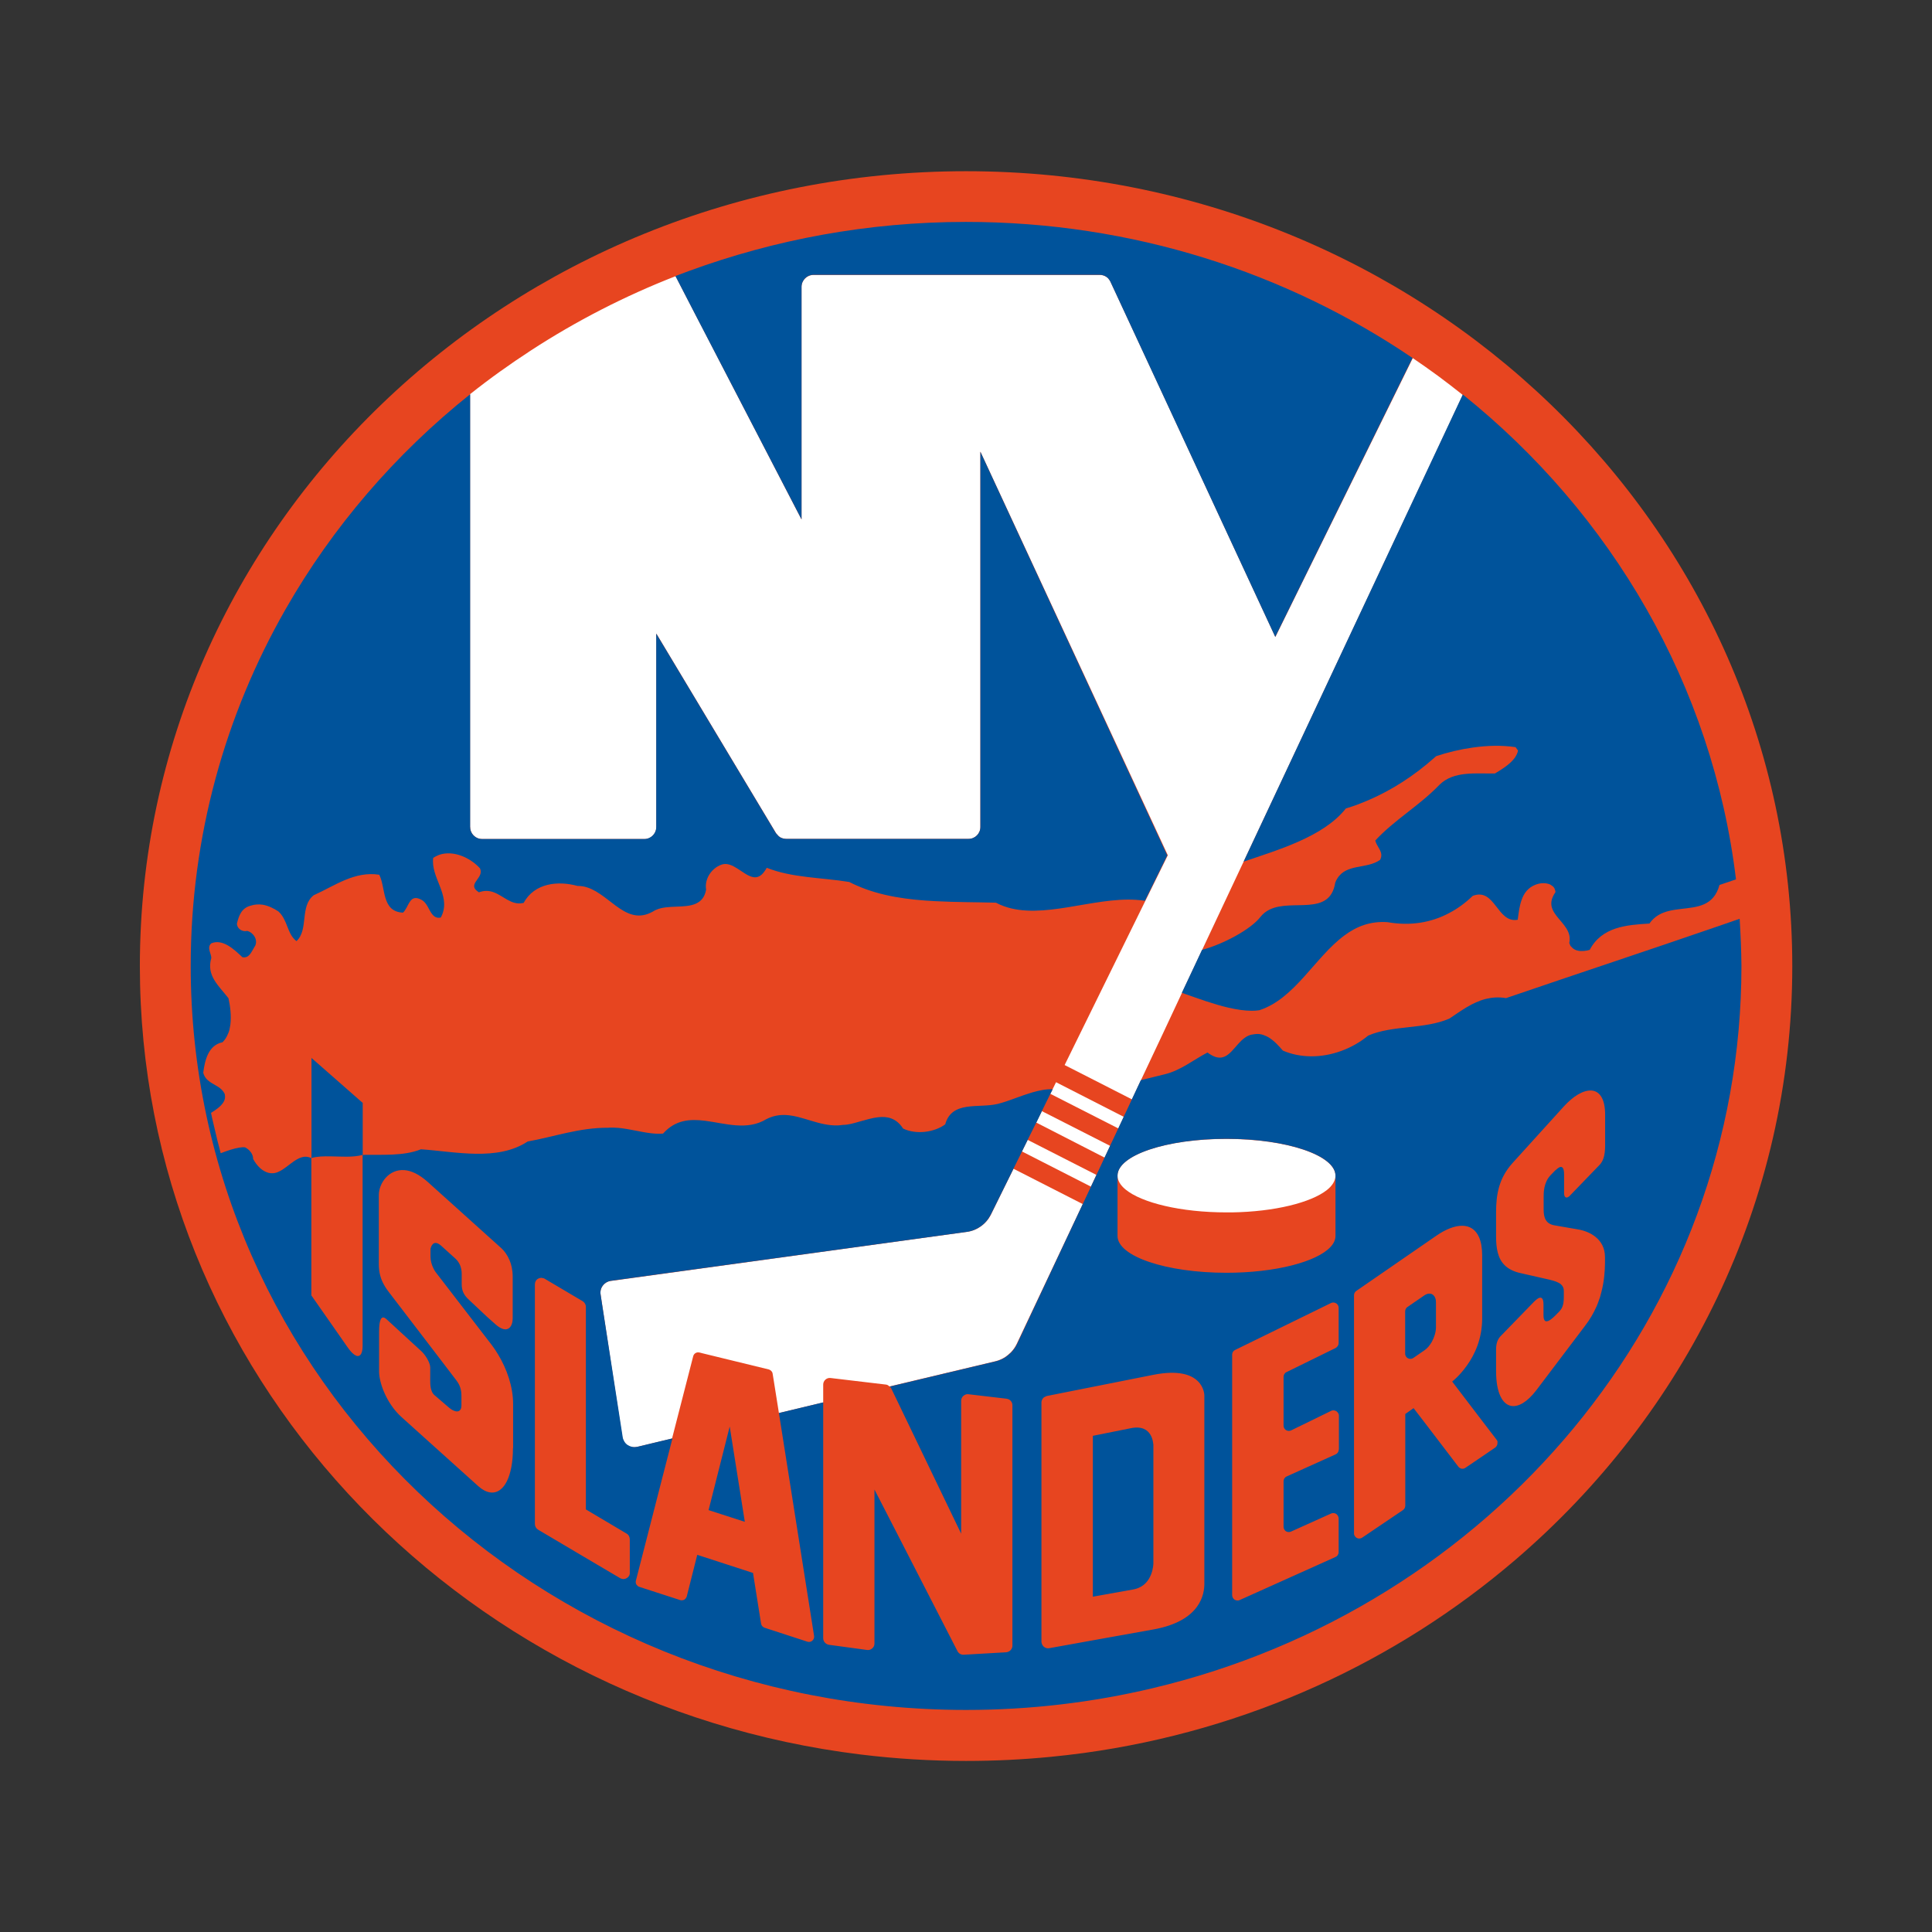 <svg width="79" height="79" viewBox="0 0 79 79" fill="none" xmlns="http://www.w3.org/2000/svg">
<rect x="0" y="0" width="79" height="79" fill="#333333" stroke="none"/>
<path d="M39.503 7.001C20.847 7.001 5.719 21.549 5.719 39.503C5.719 56.052 18.573 69.708 35.2 71.743C36.61 71.915 38.042 72.005 39.503 72.005C40.668 72.005 41.822 71.949 42.959 71.838C43.41 71.793 43.862 71.743 44.313 71.681C51.03 70.762 57.111 67.936 61.949 63.794C68.906 57.841 73.287 49.168 73.287 39.503C73.281 21.549 58.159 7.001 39.503 7.001Z" fill="#E74520"/>
<path d="M44.274 49.235L41.443 47.791L40.69 49.319L40.523 49.658C40.428 49.854 40.283 50.021 40.11 50.144C39.943 50.266 39.748 50.344 39.536 50.372L24.971 52.379C24.843 52.395 24.726 52.468 24.648 52.574C24.57 52.674 24.537 52.808 24.559 52.936L24.604 53.237L25.445 58.766C25.456 58.822 25.473 58.878 25.501 58.928C25.54 58.995 25.59 59.051 25.651 59.095C25.763 59.168 25.891 59.19 26.025 59.168C26.031 59.168 26.036 59.168 26.036 59.168L26.755 58.995L27.48 58.822L28.344 55.461C28.372 55.344 28.483 55.277 28.6 55.305C28.6 55.305 28.6 55.305 28.606 55.305L28.712 55.333L31.432 55.996C31.46 56.002 31.482 56.019 31.504 56.03C31.549 56.063 31.588 56.113 31.593 56.169L31.632 56.409L31.85 57.78L32.011 57.741L33.661 57.345V56.615C33.661 56.537 33.695 56.464 33.751 56.414C33.806 56.364 33.884 56.336 33.962 56.347L36.22 56.615H36.225C36.253 56.62 36.276 56.626 36.298 56.637C36.303 56.637 36.303 56.643 36.309 56.643C36.331 56.66 36.354 56.676 36.37 56.693L40.701 55.662C40.846 55.628 40.98 55.567 41.103 55.489C41.119 55.478 41.13 55.467 41.147 55.456C41.169 55.439 41.197 55.422 41.22 55.4C41.236 55.383 41.253 55.366 41.27 55.355C41.286 55.338 41.309 55.322 41.326 55.305C41.331 55.299 41.337 55.294 41.342 55.288C41.437 55.188 41.515 55.076 41.576 54.948L44.274 49.235Z" fill="white"/>
<path d="M41.805 47.05L41.788 47.083L44.609 48.522L44.832 48.042L42.022 46.61L41.805 47.05Z" fill="white"/>
<path d="M43.042 44.536V44.542L42.947 44.726L45.729 46.142L45.93 45.712L45.952 45.668L43.182 44.252L43.042 44.536Z" fill="white"/>
<path d="M45.166 47.334L45.395 46.855L42.602 45.434L42.574 45.489L42.373 45.902L45.166 47.334Z" fill="white"/>
<path d="M19.225 33.817C19.225 33.968 19.292 34.096 19.398 34.191C19.481 34.263 19.593 34.308 19.71 34.308H26.354C26.454 34.308 26.549 34.28 26.622 34.224C26.75 34.135 26.839 33.99 26.839 33.817V25.908L30.144 31.421L31.733 34.068C31.744 34.085 31.755 34.102 31.772 34.113C31.811 34.163 31.855 34.208 31.911 34.241C31.984 34.28 32.067 34.302 32.151 34.302H39.603C39.871 34.302 40.088 34.085 40.088 33.817V18.467L47.752 34.971L46.838 36.827L43.533 43.55L44.703 44.146L46.286 44.954L46.448 44.608L46.654 44.168L47.552 42.262L48.327 40.606L48.817 39.564L49.151 38.851L50.852 35.233L59.815 16.153C59.792 16.137 59.77 16.12 59.748 16.098C59.447 15.858 59.14 15.624 58.834 15.395C58.817 15.384 58.8 15.373 58.789 15.362C58.455 15.117 58.114 14.877 57.769 14.643L53.527 23.249L52.15 26.047L47.312 15.618L45.411 11.527C45.395 11.482 45.367 11.449 45.339 11.415C45.339 11.415 45.339 11.415 45.339 11.41C45.25 11.304 45.116 11.243 44.971 11.243H33.266C32.998 11.243 32.775 11.46 32.775 11.733V21.242L28.405 12.803L27.625 11.293C25.535 12.107 23.561 13.127 21.716 14.325C20.852 14.888 20.016 15.485 19.219 16.12V33.817H19.225Z" fill="white"/>
<path d="M45.696 48.07C45.696 48.271 45.813 48.466 46.024 48.639C46.688 49.185 48.288 49.575 50.149 49.575C50.227 49.575 50.3 49.575 50.378 49.575C52.122 49.547 53.605 49.174 54.257 48.661C54.475 48.488 54.597 48.293 54.608 48.092V48.076C54.608 47.245 52.613 46.571 50.155 46.571C47.691 46.565 45.696 47.239 45.696 48.07Z" fill="white"/>
<path d="M12.737 43.26V47.351C12.976 47.284 13.238 47.279 13.506 47.284C13.511 47.284 13.523 47.284 13.528 47.284C13.968 47.29 14.425 47.334 14.832 47.223V45.099L12.737 43.26Z" fill="#00539B"/>
<path d="M71.135 37.569C70.851 37.669 70.561 37.769 70.266 37.87C67.523 38.817 64.335 39.871 61.765 40.751C61.704 40.774 61.643 40.79 61.581 40.813C61.28 40.762 61.007 40.785 60.757 40.846C60.199 40.985 59.736 41.337 59.268 41.649C58.243 42.095 56.955 41.911 55.946 42.345C55.3 42.88 54.436 43.204 53.588 43.193C53.204 43.187 52.819 43.115 52.457 42.959C52.379 42.869 52.29 42.769 52.2 42.68C52.094 42.574 51.977 42.479 51.855 42.407C51.849 42.407 51.849 42.401 51.844 42.401C51.833 42.396 51.821 42.39 51.81 42.385C51.794 42.379 51.782 42.368 51.766 42.362H51.76C51.654 42.312 51.543 42.279 51.431 42.279C51.37 42.279 51.314 42.284 51.253 42.295C50.723 42.345 50.484 43.02 50.077 43.204C49.96 43.254 49.831 43.265 49.675 43.209C49.586 43.176 49.486 43.12 49.374 43.037C48.789 43.343 48.276 43.772 47.624 43.928L46.649 44.168L46.443 44.608L46.281 44.954L46.102 45.339L45.946 45.667L45.924 45.718L45.723 46.147L45.389 46.855L45.166 47.334L45.116 47.44L44.832 48.048L44.609 48.521L44.274 49.235L41.588 54.954C41.526 55.082 41.448 55.194 41.353 55.294C41.348 55.299 41.342 55.305 41.337 55.31C41.32 55.327 41.298 55.344 41.281 55.361C41.264 55.377 41.248 55.394 41.231 55.405C41.209 55.422 41.181 55.439 41.158 55.461C41.142 55.472 41.13 55.483 41.114 55.495C40.991 55.572 40.857 55.634 40.712 55.667L36.382 56.698C36.404 56.721 36.426 56.737 36.437 56.76L39.302 62.713V57.278C39.302 57.2 39.336 57.128 39.391 57.078C39.397 57.072 39.403 57.072 39.408 57.066C39.464 57.022 39.536 56.999 39.603 57.011L41.119 57.189L41.158 57.194C41.298 57.211 41.398 57.323 41.398 57.462V67.289C41.398 67.395 41.337 67.49 41.242 67.534C41.209 67.551 41.175 67.556 41.142 67.562L40.177 67.618L39.408 67.662C39.352 67.668 39.302 67.651 39.258 67.629C39.213 67.601 39.174 67.562 39.152 67.517L36.666 62.674L35.757 60.907V67.205C35.757 67.283 35.724 67.356 35.662 67.406C35.629 67.434 35.59 67.456 35.551 67.462C35.517 67.473 35.484 67.473 35.451 67.467L33.895 67.256C33.762 67.233 33.661 67.122 33.661 66.988V57.345L32.011 57.741L31.85 57.78L33.288 66.893C33.299 66.966 33.271 67.044 33.215 67.088C33.171 67.127 33.115 67.144 33.065 67.138C33.048 67.138 33.026 67.133 33.009 67.127L31.265 66.559C31.186 66.531 31.131 66.464 31.12 66.386L30.791 64.318L28.511 63.577L28.082 65.277C28.065 65.332 28.026 65.383 27.976 65.416C27.97 65.422 27.959 65.422 27.954 65.422C27.909 65.438 27.853 65.444 27.809 65.427L27.173 65.221L26.142 64.887C26.114 64.881 26.092 64.864 26.075 64.848C26.053 64.831 26.036 64.809 26.019 64.786C26.008 64.764 25.997 64.736 25.997 64.714C25.992 64.686 25.997 64.658 26.003 64.63L27.006 60.723L27.497 58.816L26.772 58.989L26.053 59.162C26.047 59.162 26.042 59.162 26.042 59.162C25.913 59.19 25.78 59.162 25.668 59.09C25.601 59.045 25.551 58.989 25.518 58.922C25.49 58.872 25.468 58.816 25.462 58.761L24.604 53.231L24.559 52.93C24.537 52.802 24.57 52.668 24.648 52.568C24.726 52.462 24.843 52.395 24.971 52.373L39.531 50.372C39.743 50.344 39.938 50.261 40.105 50.143C40.278 50.021 40.417 49.854 40.517 49.658L40.685 49.319L41.443 47.786L41.766 47.133L41.788 47.083L41.805 47.05L42.022 46.609L42.346 45.957L42.373 45.907L42.574 45.495L42.602 45.433L42.808 45.015L42.948 44.731L43.042 44.542C42.791 44.525 42.502 44.586 42.206 44.67C41.749 44.804 41.287 45.004 40.963 45.093C40.93 45.105 40.896 45.11 40.863 45.121C40.835 45.132 40.802 45.138 40.774 45.144C40.005 45.322 38.918 44.999 38.65 45.974C38.427 46.141 38.126 46.247 37.819 46.281C37.513 46.314 37.195 46.275 36.928 46.147C36.655 45.723 36.292 45.64 35.908 45.684C35.662 45.712 35.406 45.79 35.161 45.857C34.916 45.929 34.687 45.996 34.481 45.996C34.403 46.008 34.33 46.013 34.258 46.019C33.505 46.041 32.842 45.64 32.162 45.595C31.894 45.578 31.621 45.617 31.337 45.762C30.546 46.242 29.665 45.935 28.834 45.829C28.21 45.751 27.619 45.785 27.112 46.353C26.956 46.364 26.805 46.359 26.649 46.342C26.198 46.292 25.758 46.164 25.284 46.119C25.144 46.108 25.005 46.102 24.86 46.114C23.684 46.108 22.669 46.481 21.577 46.676C20.34 47.49 18.64 47.094 17.212 46.994C16.494 47.284 15.607 47.206 14.827 47.223V55.043C14.827 55.216 14.793 55.344 14.732 55.405C14.693 55.444 14.637 55.461 14.576 55.439C14.57 55.439 14.565 55.433 14.554 55.428C14.459 55.389 14.348 55.283 14.219 55.099L13.562 54.157L12.731 52.969V47.356C12.714 47.345 12.698 47.34 12.681 47.334C12.452 47.245 12.246 47.334 12.034 47.474C11.817 47.618 11.611 47.819 11.388 47.914C11.104 48.048 10.841 47.947 10.635 47.763C10.518 47.657 10.423 47.524 10.351 47.39C10.351 47.239 10.273 47.106 10.15 47C10.111 46.966 10.067 46.938 10.022 46.916C9.955 46.905 9.872 46.91 9.782 46.927C9.559 46.961 9.281 47.056 9.024 47.156C8.98 46.989 8.941 46.821 8.896 46.66C8.835 46.414 8.779 46.175 8.723 45.929C8.69 45.79 8.656 45.651 8.629 45.506C8.818 45.389 9.03 45.244 9.136 45.071C9.192 44.982 9.214 44.887 9.197 44.781C9.192 44.764 9.197 44.742 9.186 44.725C9.063 44.469 8.807 44.391 8.595 44.246C8.467 44.157 8.361 44.051 8.311 43.867C8.372 43.377 8.512 42.736 9.097 42.619C9.197 42.524 9.27 42.407 9.32 42.279C9.325 42.267 9.331 42.256 9.337 42.245C9.342 42.234 9.342 42.223 9.348 42.212C9.359 42.184 9.364 42.161 9.376 42.134C9.376 42.128 9.376 42.128 9.376 42.123C9.387 42.089 9.392 42.056 9.398 42.017C9.403 41.989 9.409 41.955 9.415 41.927C9.415 41.916 9.42 41.911 9.42 41.9C9.465 41.537 9.415 41.142 9.342 40.818C8.952 40.311 8.428 39.898 8.64 39.174C8.64 39.007 8.489 38.8 8.584 38.639C8.595 38.617 8.617 38.594 8.64 38.572C9.108 38.377 9.576 38.823 9.911 39.14C10.184 39.196 10.278 38.929 10.39 38.745C10.407 38.717 10.423 38.694 10.435 38.672C10.552 38.421 10.357 38.126 10.106 38.065C10.039 38.081 9.978 38.076 9.922 38.059C9.788 38.02 9.693 37.903 9.688 37.769C9.766 37.44 9.877 37.128 10.251 37.033C10.418 36.978 10.579 36.972 10.741 36.994C10.97 37.033 11.187 37.139 11.382 37.267C11.772 37.619 11.733 38.187 12.123 38.483C12.631 38.014 12.246 37.056 12.831 36.604C12.842 36.599 12.859 36.593 12.87 36.587C13.695 36.214 14.504 35.612 15.507 35.768C15.78 36.298 15.596 37.279 16.477 37.318C16.505 37.295 16.532 37.262 16.555 37.228C16.728 36.983 16.789 36.576 17.19 36.772C17.385 36.849 17.48 37.056 17.575 37.234C17.575 37.234 17.575 37.24 17.58 37.24C17.586 37.251 17.597 37.262 17.603 37.279C17.608 37.29 17.614 37.295 17.619 37.307C17.714 37.452 17.82 37.563 18.026 37.518C18.049 37.474 18.065 37.435 18.082 37.396C18.411 36.571 17.608 35.874 17.714 35.077C17.792 35.027 17.876 34.988 17.959 34.954C18.55 34.754 19.236 35.077 19.626 35.506C19.799 35.863 19.219 36.086 19.437 36.365C19.47 36.404 19.515 36.443 19.581 36.487C19.81 36.404 20.005 36.42 20.178 36.482C20.585 36.627 20.902 37.017 21.365 36.928C21.382 36.922 21.393 36.922 21.41 36.922C21.856 36.103 22.814 36.008 23.611 36.225C23.684 36.225 23.756 36.231 23.829 36.242C24.843 36.415 25.507 37.831 26.588 37.329C26.627 37.312 26.66 37.29 26.7 37.273C26.738 37.245 26.783 37.223 26.822 37.206C27.301 36.989 27.998 37.156 28.455 36.95C28.662 36.855 28.818 36.693 28.873 36.376C28.84 36.175 28.884 35.986 28.968 35.824C29.085 35.601 29.291 35.423 29.52 35.35C29.949 35.216 30.367 35.757 30.757 35.857C30.941 35.907 31.12 35.852 31.292 35.584C31.315 35.551 31.331 35.517 31.354 35.484C32.379 35.896 33.594 35.88 34.726 36.064C34.832 36.119 34.938 36.169 35.044 36.214C36.014 36.643 37.128 36.794 38.249 36.849C39.09 36.894 39.932 36.889 40.724 36.911C40.83 36.967 40.941 37.017 41.052 37.056C42.624 37.624 44.687 36.682 46.448 36.794C46.571 36.799 46.699 36.816 46.816 36.833L47.73 34.977L40.088 18.472V33.817C40.088 34.085 39.871 34.302 39.603 34.302H32.145C32.062 34.302 31.978 34.28 31.906 34.241C31.85 34.207 31.805 34.163 31.766 34.113C31.755 34.096 31.738 34.085 31.727 34.068L30.139 31.42L26.833 25.908V33.817C26.833 33.984 26.75 34.135 26.616 34.224C26.538 34.274 26.449 34.308 26.348 34.308H19.71C19.587 34.308 19.481 34.263 19.398 34.191C19.292 34.102 19.225 33.968 19.225 33.823V16.12C16.17 18.561 13.601 21.543 11.678 24.91C9.203 29.241 7.798 34.213 7.798 39.497C7.798 56.297 21.989 69.914 39.503 69.92C42.128 69.92 44.675 69.613 47.117 69.034C60.946 65.762 71.208 53.778 71.208 39.497C71.202 38.851 71.174 38.209 71.135 37.569ZM20.975 59.212C20.975 59.803 20.88 60.26 20.724 60.572C20.646 60.728 20.551 60.846 20.445 60.923C20.2 61.102 19.883 61.063 19.554 60.767L17.987 59.357L16.421 57.947C15.78 57.367 15.501 56.514 15.501 56.085V54.452C15.501 54.201 15.524 54.04 15.568 53.95C15.607 53.872 15.663 53.85 15.741 53.895C15.763 53.906 15.786 53.928 15.813 53.95L16.516 54.597L17.179 55.205C17.385 55.372 17.592 55.723 17.592 55.913V56.275C17.592 56.481 17.58 56.71 17.653 56.882C17.659 56.894 17.659 56.905 17.664 56.91C17.692 56.972 17.731 57.022 17.781 57.061L18.372 57.568C18.378 57.574 18.389 57.579 18.394 57.585C18.495 57.668 18.612 57.718 18.701 57.713C18.796 57.707 18.868 57.629 18.868 57.473V57.078C18.868 56.832 18.812 56.637 18.656 56.437L17.826 55.349L15.919 52.858C15.841 52.758 15.769 52.657 15.708 52.546C15.574 52.312 15.49 52.05 15.49 51.682V48.867C15.49 48.393 15.892 47.797 16.538 47.847C16.811 47.869 17.129 48.009 17.48 48.321L20.44 50.985L20.507 51.046L20.512 51.052C20.618 51.147 20.741 51.308 20.836 51.531C20.914 51.715 20.964 51.938 20.964 52.211V53.906C20.964 54.235 20.78 54.508 20.406 54.263C20.362 54.235 20.317 54.201 20.267 54.157L19.916 53.845L19.175 53.148C18.941 52.936 18.879 52.746 18.879 52.501V52.078C18.879 51.949 18.851 51.832 18.812 51.732C18.768 51.632 18.706 51.542 18.628 51.47L18.043 50.941C17.681 50.617 17.603 51.069 17.603 51.069V51.381C17.603 51.732 17.809 52.011 17.809 52.011L20.117 55.01C20.206 55.127 20.295 55.26 20.373 55.394C20.719 55.968 20.981 56.693 20.981 57.412V59.212H20.975ZM25.624 64.53C25.601 64.541 25.585 64.552 25.562 64.558C25.512 64.575 25.456 64.569 25.406 64.552C25.39 64.547 25.373 64.541 25.356 64.53L24.353 63.939L22.006 62.551C21.923 62.501 21.872 62.412 21.872 62.317V52.518C21.872 52.418 21.923 52.328 22.006 52.284C22.051 52.262 22.095 52.25 22.14 52.25C22.145 52.25 22.157 52.25 22.162 52.256C22.201 52.262 22.24 52.267 22.274 52.289L23.829 53.209C23.857 53.226 23.879 53.248 23.896 53.27C23.935 53.321 23.957 53.376 23.957 53.443V61.721L25.618 62.707C25.702 62.752 25.752 62.846 25.752 62.941V64.301C25.763 64.396 25.707 64.485 25.624 64.53ZM49.246 64.731C49.246 64.747 49.246 64.764 49.246 64.781C49.241 65.132 49.135 66.28 47.15 66.631L45.194 66.982L42.903 67.395C42.87 67.4 42.842 67.4 42.808 67.395C42.803 67.395 42.791 67.395 42.786 67.389C42.747 67.378 42.714 67.362 42.68 67.334C42.652 67.306 42.63 67.278 42.613 67.244C42.596 67.205 42.585 67.166 42.585 67.127V57.351C42.585 57.284 42.608 57.228 42.647 57.178C42.675 57.139 42.719 57.117 42.764 57.1C42.775 57.094 42.786 57.089 42.803 57.083L47.15 56.219C49.246 55.801 49.246 57.055 49.246 57.055V64.731ZM45.696 50.539V48.07C45.696 47.239 47.691 46.565 50.155 46.565C52.613 46.565 54.608 47.239 54.608 48.07V48.087V50.539C54.608 50.695 54.536 50.846 54.408 50.985C53.845 51.598 52.15 52.044 50.149 52.044C47.691 52.044 45.696 51.375 45.696 50.539ZM54.742 59.274C54.742 59.357 54.692 59.435 54.614 59.469L52.613 60.372C52.535 60.405 52.485 60.483 52.485 60.567V62.434C52.485 62.501 52.524 62.573 52.579 62.612C52.641 62.651 52.719 62.657 52.786 62.629L54.43 61.888C54.497 61.86 54.575 61.865 54.636 61.904C54.653 61.916 54.664 61.927 54.675 61.938C54.703 61.971 54.725 62.01 54.731 62.05C54.731 62.061 54.737 62.072 54.737 62.083V63.471C54.737 63.515 54.72 63.56 54.698 63.593C54.675 63.627 54.647 63.649 54.608 63.666L50.69 65.427C50.673 65.433 50.656 65.438 50.64 65.444C50.601 65.45 50.556 65.444 50.517 65.427C50.506 65.422 50.495 65.416 50.484 65.411C50.472 65.405 50.461 65.394 50.45 65.383C50.445 65.377 50.445 65.377 50.439 65.372C50.417 65.349 50.406 65.321 50.394 65.293C50.394 65.288 50.389 65.282 50.389 65.277C50.389 65.271 50.389 65.266 50.389 65.26C50.389 65.249 50.383 65.238 50.383 65.227V55.394C50.383 55.389 50.383 55.389 50.383 55.383C50.389 55.305 50.428 55.233 50.506 55.199L52.318 54.313L54.424 53.282C54.491 53.248 54.569 53.254 54.636 53.293C54.698 53.332 54.737 53.399 54.737 53.477V54.92C54.737 54.982 54.709 55.032 54.67 55.076C54.67 55.076 54.67 55.082 54.664 55.082C54.658 55.088 54.647 55.093 54.642 55.099C54.631 55.104 54.625 55.115 54.614 55.121L54.408 55.221L52.602 56.108C52.529 56.141 52.485 56.219 52.485 56.303V58.293C52.485 58.371 52.524 58.438 52.585 58.477C52.596 58.482 52.607 58.488 52.618 58.493C52.657 58.51 52.697 58.516 52.741 58.504C52.741 58.504 52.741 58.504 52.747 58.504H52.752C52.769 58.499 52.786 58.493 52.797 58.488L54.43 57.691C54.486 57.663 54.547 57.663 54.603 57.685C54.614 57.691 54.631 57.696 54.642 57.702C54.681 57.73 54.714 57.769 54.731 57.808C54.742 57.83 54.748 57.858 54.748 57.88V59.274H54.742ZM61.23 59.045C61.219 59.101 61.186 59.157 61.141 59.19L60.684 59.502L59.92 60.02C59.898 60.037 59.87 60.048 59.842 60.054H59.837C59.781 60.065 59.731 60.054 59.686 60.02C59.664 60.009 59.647 59.993 59.63 59.97L58.388 58.343L57.802 57.579L57.462 57.819V61.57C57.462 61.643 57.423 61.709 57.367 61.748L55.701 62.874C55.634 62.919 55.545 62.925 55.478 62.886C55.428 62.858 55.389 62.807 55.372 62.752C55.366 62.735 55.366 62.724 55.366 62.707C55.366 62.702 55.366 62.702 55.366 62.696V52.964C55.366 52.891 55.4 52.83 55.461 52.785L58.733 50.528C59.502 49.998 60.199 49.954 60.478 50.589C60.561 50.779 60.606 51.024 60.606 51.331V53.911C60.606 54.748 60.299 55.394 59.987 55.829C59.681 56.264 59.38 56.492 59.38 56.492L60.595 58.086L61.197 58.872C61.214 58.895 61.23 58.922 61.236 58.95C61.23 58.984 61.23 59.012 61.23 59.045ZM65.628 51.676C65.623 51.994 65.595 52.39 65.483 52.825C65.472 52.869 65.455 52.919 65.444 52.969C65.439 52.986 65.433 53.003 65.433 53.014C65.422 53.059 65.405 53.098 65.388 53.142C65.383 53.164 65.372 53.187 65.366 53.209C65.355 53.237 65.344 53.265 65.333 53.298C65.316 53.337 65.305 53.371 65.288 53.41C65.282 53.415 65.282 53.426 65.277 53.432C65.165 53.688 65.015 53.95 64.814 54.212L62.819 56.849C62.456 57.323 62.094 57.535 61.804 57.49C61.431 57.429 61.175 56.949 61.175 56.063V55.188C61.175 54.909 61.247 54.736 61.403 54.592L62.735 53.22C62.791 53.164 62.847 53.12 62.891 53.092C63.031 53.014 63.114 53.081 63.114 53.349V53.783C63.114 54.291 63.51 53.884 63.677 53.711C63.7 53.688 63.722 53.666 63.744 53.644C63.872 53.51 63.945 53.382 63.945 53.031V52.785C63.945 52.663 63.9 52.579 63.822 52.512C63.722 52.429 63.571 52.379 63.365 52.328L62.211 52.066C61.615 51.944 61.353 51.632 61.247 51.23C61.191 51.024 61.175 50.796 61.175 50.562V49.569C61.175 48.822 61.297 48.176 61.838 47.568L63.95 45.238C64.14 45.032 64.335 44.865 64.525 44.753C64.725 44.636 64.915 44.581 65.082 44.592C65.405 44.62 65.634 44.921 65.634 45.584V46.866C65.634 46.944 65.628 47.033 65.617 47.128C65.595 47.306 65.539 47.496 65.405 47.635L64.184 48.9C64.173 48.912 64.162 48.923 64.151 48.928C64.028 49.023 63.956 48.934 63.956 48.794V48.025C63.956 47.741 63.872 47.669 63.744 47.741C63.705 47.763 63.66 47.802 63.61 47.847C63.605 47.852 63.605 47.852 63.599 47.852L63.404 48.053C63.12 48.349 63.12 48.772 63.12 48.934V49.469C63.12 49.803 63.215 50.043 63.56 50.104L64.53 50.272C64.993 50.35 65.628 50.656 65.628 51.403C65.628 51.498 65.628 51.581 65.628 51.676Z" fill="#00539B"/>
<path d="M29.838 58.332L28.974 61.749L30.456 62.228L29.838 58.332Z" fill="#00539B"/>
<path d="M32.775 21.237V11.728C32.775 11.46 32.992 11.237 33.266 11.237H44.965C45.11 11.237 45.244 11.299 45.333 11.404C45.333 11.404 45.333 11.404 45.333 11.41C45.361 11.443 45.389 11.482 45.406 11.521L47.306 15.613L52.145 26.042L53.521 23.244L57.758 14.637C52.596 11.137 46.297 9.074 39.497 9.074C35.501 9.074 31.677 9.794 28.154 11.087C27.976 11.154 27.797 11.22 27.619 11.287L28.399 12.798L32.775 21.237Z" fill="#00539B"/>
<path d="M55.032 33.059C55.199 33.009 55.366 32.953 55.528 32.892C55.545 32.886 55.567 32.875 55.584 32.87C56.565 32.496 57.484 31.956 58.343 31.248C58.471 31.142 58.599 31.03 58.727 30.919C59.196 30.763 59.703 30.64 60.221 30.568C60.807 30.484 61.397 30.467 61.971 30.551L62.072 30.69C62.055 30.791 62.005 30.885 61.944 30.98C61.749 31.253 61.397 31.465 61.13 31.627C60.366 31.643 59.447 31.51 58.861 32.089C58.036 32.948 57.005 33.533 56.236 34.369C56.258 34.469 56.314 34.559 56.364 34.648C56.42 34.743 56.47 34.832 56.481 34.932C56.481 34.938 56.481 34.943 56.481 34.949V34.954C56.487 35.021 56.47 35.088 56.431 35.161C55.89 35.545 55.054 35.306 54.681 35.924C54.647 35.974 54.619 36.036 54.597 36.097C54.374 37.491 52.83 36.738 51.91 37.195C51.771 37.262 51.643 37.362 51.537 37.496C51.152 37.998 50.015 38.611 49.151 38.84L48.817 39.553L48.326 40.595C48.365 40.612 48.404 40.623 48.449 40.64C48.99 40.829 49.62 41.063 50.227 41.203C50.567 41.281 50.89 41.331 51.186 41.331C51.292 41.331 51.392 41.325 51.492 41.309C52.947 40.84 53.767 39.141 54.976 38.249C55.472 37.881 56.035 37.658 56.738 37.708C57.668 37.87 58.521 37.73 59.268 37.329C59.608 37.151 59.926 36.916 60.221 36.632C61.141 36.281 61.214 37.769 62.061 37.608C62.094 37.346 62.128 37.056 62.217 36.805C62.312 36.526 62.479 36.292 62.802 36.17C62.863 36.147 62.936 36.13 63.008 36.119C63.148 36.103 63.298 36.119 63.41 36.181C63.426 36.192 63.438 36.203 63.454 36.214C63.471 36.225 63.488 36.236 63.504 36.248C63.532 36.276 63.554 36.309 63.571 36.342C63.571 36.342 63.571 36.342 63.571 36.348C63.588 36.387 63.599 36.431 63.605 36.476C63.404 36.766 63.398 36.989 63.488 37.195C63.644 37.557 64.09 37.842 64.173 38.26C64.19 38.355 64.19 38.449 64.168 38.561C64.179 38.589 64.19 38.611 64.201 38.639C64.207 38.656 64.212 38.672 64.223 38.683C64.229 38.695 64.234 38.7 64.246 38.706C64.313 38.795 64.413 38.851 64.519 38.873C64.675 38.906 64.859 38.884 65.004 38.84C65.249 38.371 65.628 38.115 66.057 37.97C66.492 37.825 66.977 37.792 67.445 37.764C67.551 37.613 67.674 37.502 67.813 37.418C68.365 37.089 69.134 37.223 69.686 36.972C69.965 36.844 70.193 36.621 70.31 36.186L70.36 36.17L70.985 35.958C70.026 28.015 65.89 21.003 59.814 16.131L50.851 35.233C52.212 34.765 54.118 34.224 55.032 33.059Z" fill="#00539B"/>
<path d="M58.427 52.897C58.365 52.903 58.304 52.925 58.232 52.975L57.551 53.443C57.518 53.465 57.496 53.493 57.479 53.527C57.468 53.555 57.457 53.588 57.457 53.622V55.349C57.457 55.355 57.457 55.361 57.457 55.366C57.462 55.439 57.507 55.506 57.568 55.539C57.641 55.578 57.724 55.572 57.791 55.528L57.953 55.416L58.259 55.205C58.371 55.127 58.471 55.004 58.549 54.865C58.65 54.681 58.717 54.469 58.717 54.268V53.259C58.722 53.036 58.599 52.88 58.427 52.897Z" fill="#00539B"/>
<path d="M46.242 58.399L44.687 58.711V65.288L46.342 64.993C46.364 64.987 46.387 64.982 46.415 64.976C47.156 64.792 47.162 63.928 47.162 63.928V59.073C47.151 59.062 47.151 58.215 46.242 58.399Z" fill="#00539B"/>
</svg>
